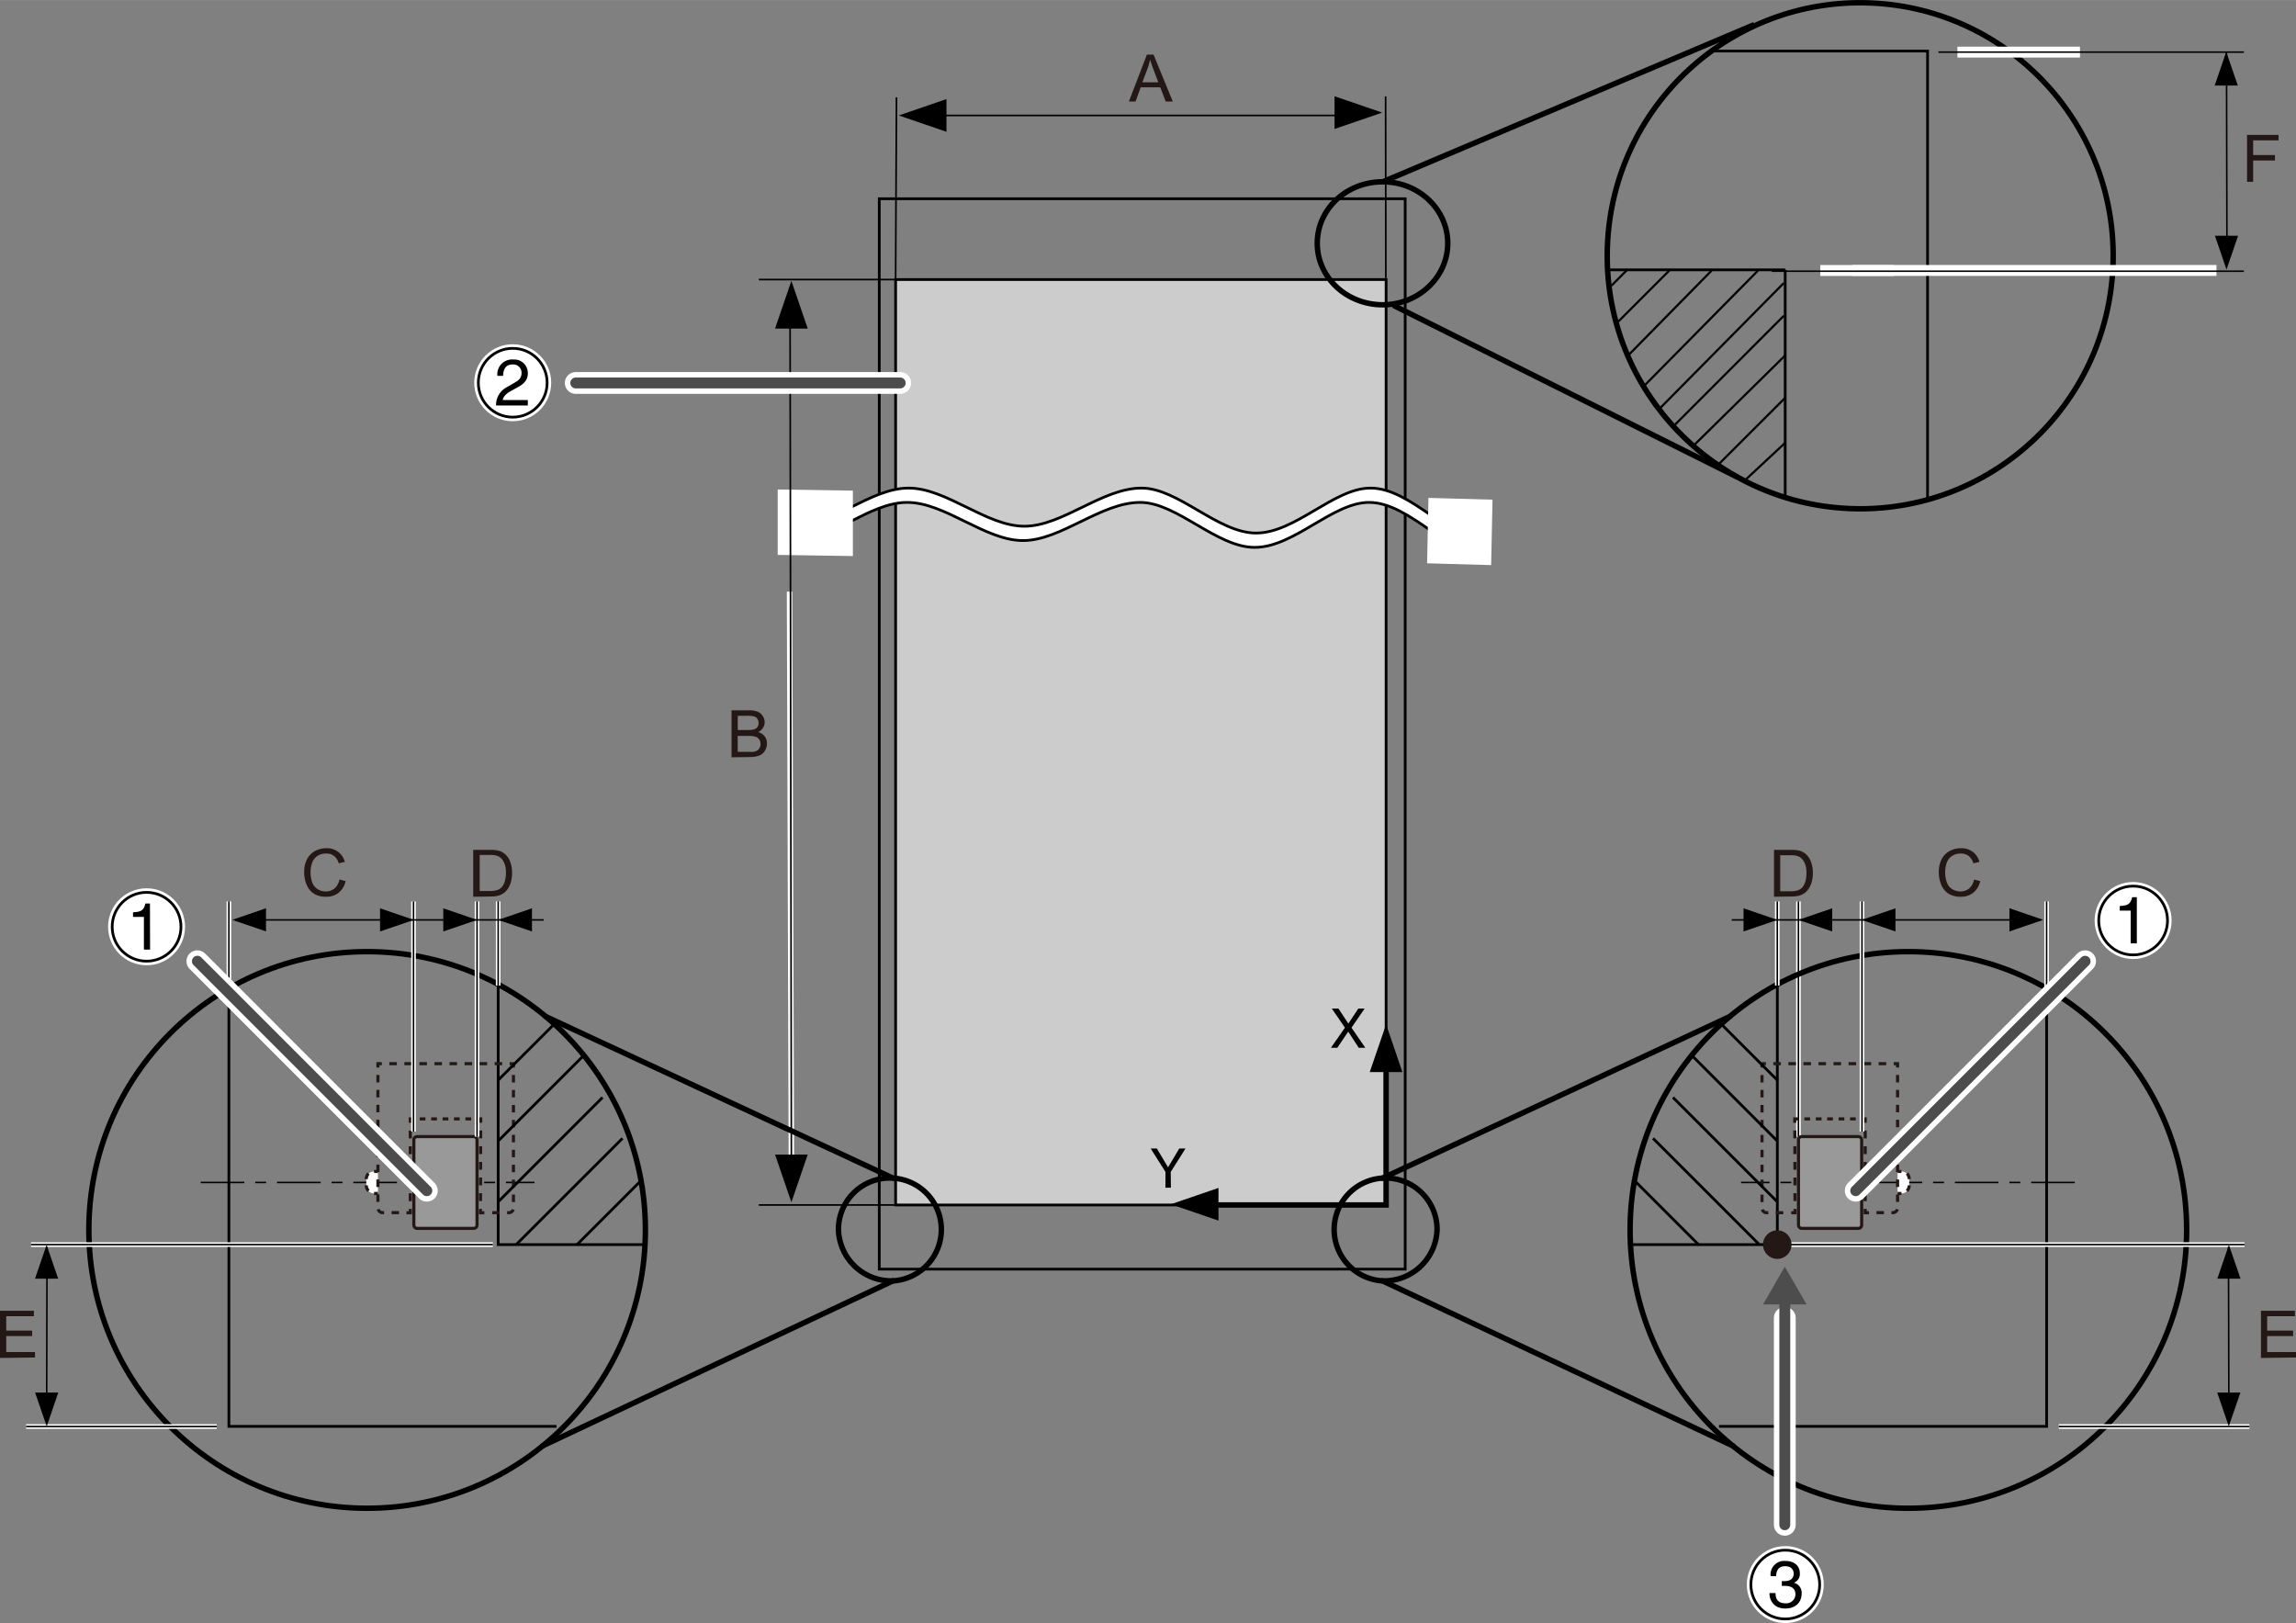 <svg xmlns="http://www.w3.org/2000/svg" width="148.59mm" height="105.03mm" viewBox="0 0 421.2 297.71"><rect x="0" y="0" width="421.2" height="297.71" fill="#808080" stroke="none"/><defs><style>.cls-1,.cls-10,.cls-11,.cls-12,.cls-14,.cls-15,.cls-16,.cls-17,.cls-18,.cls-19,.cls-20,.cls-21,.cls-22,.cls-23,.cls-24,.cls-25,.cls-26,.cls-27,.cls-28,.cls-3,.cls-32,.cls-33,.cls-6,.cls-7,.cls-8,.cls-9{fill:none;}.cls-1,.cls-10,.cls-12,.cls-2,.cls-3,.cls-4,.cls-7,.cls-8,.cls-9{stroke:#000;}.cls-1,.cls-2,.cls-4{stroke-width:0.5px;}.cls-2{fill:#ccc;}.cls-3{stroke-width:0.3px;}.cls-31,.cls-4,.cls-5{fill:#fff;}.cls-11,.cls-13,.cls-14,.cls-31,.cls-32,.cls-6{stroke:#fff;}.cls-32,.cls-33,.cls-8{stroke-linecap:round;}.cls-8{stroke-linejoin:round;}.cls-10,.cls-9{stroke-width:0.28px;}.cls-10{stroke-dasharray:8 2 2 2;}.cls-11{stroke-width:0.85px;}.cls-12{stroke-width:0.4px;}.cls-13,.cls-14,.cls-33{stroke-width:2px;}.cls-15,.cls-16,.cls-17,.cls-18,.cls-19,.cls-20,.cls-21,.cls-22,.cls-23,.cls-24,.cls-25,.cls-26,.cls-27,.cls-28,.cls-29{stroke:#231815;stroke-width:0.57px;}.cls-16{stroke-dasharray:1.13 1.13 1.13 1.13;}.cls-17{stroke-dasharray:1.05 1.05 1.05 1.05;}.cls-18{stroke-dasharray:1.05 1.05 1.05 1.05 1.05 1.05;}.cls-19{stroke-dasharray:1.44 1.44 1.44 1.44;}.cls-20{stroke-dasharray:1.44 1.44 1.44 1.44 1.44 1.44;}.cls-21{stroke-dasharray:1.37 1.37 1.37 1.37;}.cls-22{stroke-dasharray:1.37 1.37 1.37 1.37 1.37 1.37;}.cls-23{stroke-dasharray:1.38 1.38 1.38 1.38;}.cls-24{stroke-dasharray:1.38 1.38 1.38 1.38 1.38 1.38;}.cls-25{stroke-dasharray:1.37 1.37 1.37 1.37;}.cls-26{stroke-dasharray:1.37 1.37 1.37 1.37 1.37 1.37;}.cls-27{stroke-dasharray:1.44 1.44 1.44 1.44;}.cls-28{stroke-dasharray:1.44 1.44 1.44 1.44 1.44 1.44;}.cls-29{fill:#999;}.cls-30{fill:#231815;}.cls-31{stroke-width:1.5px;}.cls-32,.cls-33{stroke-miterlimit:10;}.cls-32{stroke-width:4px;}.cls-33{stroke:#4d4d4d;}.cls-34{fill:#4d4d4d;}</style></defs><g id="レイヤ_1" data-name="レイヤ－ 1"><rect class="cls-1" x="161.3" y="36.45" width="96.48" height="196.34"/><rect class="cls-2" x="164.3" y="51.27" width="89.98" height="169.75"/><line class="cls-3" x1="164.3" y1="51.27" x2="164.46" y2="17.84"/><path d="M252.46,193.75h-1.2l-1.93-2.95-2,2.95h-1.17l2.57-3.68-2.41-3.5h1.22l1.82,2.75,1.82-2.75h1.16l-2.41,3.5Z" transform="translate(-2 -1.57)"/><path d="M216.8,219.42h-1v-2.9l-2.71-4.29h1.13l2.06,3.45,2.06-3.45h1.14l-2.71,4.29Z" transform="translate(-2 -1.57)"/><polygon points="253.57 20.65 244.82 17.65 244.82 23.65 253.57 20.65"/><line class="cls-3" x1="168.01" y1="21.17" x2="245.36" y2="21.17"/><polygon points="164.88 21.17 173.63 18.17 173.63 24.17 164.88 21.17"/><line class="cls-3" x1="254.23" y1="51.02" x2="254.19" y2="17.67"/><line class="cls-3" x1="139.2" y1="221.02" x2="164.3" y2="221.02"/><line class="cls-3" x1="139.2" y1="51.27" x2="164.3" y2="51.27"/><path class="cls-4" d="M274.92,103.72v-2.88c-7,0-14-9.75-21.5-9.75-6.75,0-13.75,8.25-21,8.25-7,0-14.25-8.25-21-8.25-7.25,0-14.5,7-21.5,7s-14.25-7-21.25-7-14,7-21.25,7v2.63c7.27,0,14-7,21-7s14.25,7,21.25,7,14.25-7,21.5-7c6.75,0,14,8.25,21,8.25,7.25,0,14.25-8.25,21-8.25C260.67,93.72,267.92,103.72,274.92,103.72Z" transform="translate(-2 -1.57)"/><polygon class="cls-5" points="156.46 101.99 156.46 89.99 142.67 89.78 142.67 101.78 156.46 101.99"/><polygon class="cls-5" points="273.55 103.65 273.8 91.65 262.05 91.32 261.8 103.32 273.55 103.65"/><line class="cls-6" x1="144.84" y1="108.52" x2="145.18" y2="213.52"/><polygon points="145.18 220.52 142.18 211.77 148.18 211.77 145.18 220.52"/><polygon points="145.18 51.52 142.18 60.27 148.18 60.27 145.18 51.52"/><line class="cls-3" x1="144.94" y1="59.13" x2="145.18" y2="213.52"/><polygon points="214.78 220.89 223.53 217.89 223.53 223.89 214.78 220.89"/><polygon points="254.28 187.89 257.27 196.64 251.28 196.64 254.28 187.89"/><polyline class="cls-7" points="254.28 194.64 254.28 221.02 222.65 221.02"/></g><g id="レイヤー_3" data-name="レイヤー 3"><circle class="cls-8" cx="67.35" cy="225.6" r="51.05"/><path class="cls-7" d="M165.81,236.51a9.44,9.44,0,1,0-10-9.43A9.71,9.71,0,0,0,165.81,236.51Z" transform="translate(-2 -1.57)"/><polyline class="cls-1" points="41.99 182.73 41.99 261.63 102.09 261.63"/><line class="cls-9" x1="8.63" y1="228.34" x2="8.55" y2="261.21"/><polyline class="cls-1" points="118.41 228.29 91.39 228.29 91.39 180.78"/><line class="cls-10" x1="36.82" y1="216.89" x2="98.05" y2="216.89"/><line class="cls-11" x1="5.68" y1="228.29" x2="90.41" y2="228.29"/><line class="cls-9" x1="5.68" y1="228.29" x2="90.41" y2="228.29"/><line class="cls-11" x1="39.76" y1="261.66" x2="4.79" y2="261.66"/><line class="cls-9" x1="39.76" y1="261.66" x2="4.79" y2="261.66"/><path class="cls-7" d="M255.65,57.47c-6.6,0-12-5-12-11.28s5.35-11.28,12-11.28S267.59,40,267.59,46.19,262.24,57.47,255.65,57.47Z" transform="translate(-2 -1.57)"/><circle class="cls-7" cx="343.26" cy="48.47" r="46.41" transform="translate(278.57 387.86) rotate(-87.62)"/><polyline class="cls-1" points="353.61 91.46 353.61 9.36 314.58 9.36"/><line class="cls-1" x1="327.49" y1="49.49" x2="327.49" y2="90.99"/><line class="cls-1" x1="295.1" y1="49.49" x2="327.49" y2="49.49"/><line class="cls-12" x1="327.49" y1="81.22" x2="320.22" y2="87.99"/><line class="cls-12" x1="327.49" y1="72.96" x2="315.21" y2="85.23"/><line class="cls-12" x1="327.49" y1="65.19" x2="310.95" y2="81.47"/><line class="cls-12" x1="327.23" y1="57.93" x2="307.2" y2="77.97"/><line class="cls-12" x1="327.23" y1="51.92" x2="304.44" y2="74.96"/><line class="cls-12" x1="322.48" y1="49.65" x2="301.69" y2="70.7"/><line class="cls-12" x1="313.97" y1="49.65" x2="298.93" y2="64.94"/><line class="cls-12" x1="306.24" y1="49.61" x2="296.8" y2="59.05"/><line class="cls-12" x1="298.56" y1="49.44" x2="295.63" y2="52.38"/><line class="cls-9" x1="408.53" y1="43.82" x2="408.45" y2="9.65"/><polygon points="408.45 49.44 410.58 43.24 406.33 43.24 408.45 49.44"/><line class="cls-13" x1="339.8" y1="49.6" x2="406.61" y2="49.6"/><line class="cls-7" x1="318.82" y1="87.56" x2="255.59" y2="55.99"/><polygon points="408.4 9.49 410.53 15.69 406.28 15.69 408.4 9.49"/><line class="cls-14" x1="359.09" y1="9.55" x2="381.57" y2="9.55"/><line class="cls-9" x1="355.61" y1="9.55" x2="411.64" y2="9.55"/><line class="cls-14" x1="333.93" y1="49.61" x2="347.45" y2="49.61"/><line class="cls-9" x1="325.01" y1="49.74" x2="411.64" y2="49.74"/><line class="cls-7" x1="321.82" y1="4.51" x2="253.65" y2="33.35"/><path class="cls-5" d="M71.33,220.47h-.71a1.43,1.43,0,0,1-1.42-1.42v-1.19a1.43,1.43,0,0,1,1.42-1.42h.71" transform="translate(-2 -1.57)"/><line class="cls-15" x1="69.33" y1="218.91" x2="68.62" y2="218.91"/><path class="cls-16" d="M69.61,220a1.4,1.4,0,0,1-.41-1v-1.19a1.43,1.43,0,0,1,.62-1.17" transform="translate(-2 -1.57)"/><line class="cls-15" x1="68.62" y1="214.87" x2="69.33" y2="214.87"/><polyline class="cls-15" points="88.18 205.94 88.19 205.23 87.48 205.23"/><line class="cls-17" x1="86.43" y1="205.23" x2="82.77" y2="205.23"/><line class="cls-18" x1="82.25" y1="205.23" x2="76.5" y2="205.23"/><polyline class="cls-15" points="75.98 205.23 75.27 205.23 75.27 205.94"/><line class="cls-19" x1="75.27" y1="207.37" x2="75.27" y2="212.4"/><line class="cls-20" x1="75.27" y1="213.12" x2="75.27" y2="221.02"/><polyline class="cls-15" points="75.27 221.74 75.27 222.45 74.56 222.45"/><path class="cls-21" d="M75.2,224h-3a.86.86,0,0,1-.86-.85v-.45" transform="translate(-2 -1.57)"/><line class="cls-22" x1="69.33" y1="220.46" x2="69.33" y2="196.49"/><polyline class="cls-15" points="69.33 195.81 69.33 195.1 70.04 195.1"/><line class="cls-23" x1="71.42" y1="195.1" x2="76.25" y2="195.1"/><line class="cls-24" x1="76.94" y1="195.1" x2="92.8" y2="195.1"/><polyline class="cls-15" points="93.49 195.1 94.19 195.1 94.19 195.81"/><line class="cls-25" x1="94.19" y1="197.18" x2="94.19" y2="201.99"/><path class="cls-26" d="M96.19,204.25v18.91a.85.85,0,0,1-.85.85h-3.8" transform="translate(-2 -1.57)"/><polyline class="cls-15" points="88.85 222.45 88.14 222.45 88.14 221.74"/><line class="cls-27" x1="88.15" y1="220.3" x2="88.16" y2="215.28"/><line class="cls-28" x1="88.16" y1="214.56" x2="88.18" y2="206.66"/><rect class="cls-29" x="75.92" y="208.48" width="11.59" height="16.83" rx="0.57"/><line class="cls-11" x1="75.86" y1="207.56" x2="75.86" y2="165.34"/><line class="cls-9" x1="75.86" y1="207.56" x2="75.86" y2="165.34"/><line class="cls-11" x1="41.99" y1="182.73" x2="41.99" y2="165.34"/><line class="cls-9" x1="41.99" y1="182.73" x2="41.99" y2="165.34"/><line class="cls-11" x1="91.39" y1="180.78" x2="91.39" y2="165.34"/><line class="cls-9" x1="91.39" y1="180.78" x2="91.39" y2="165.34"/><line class="cls-11" x1="87.51" y1="208.48" x2="87.51" y2="165.34"/><line class="cls-9" x1="87.51" y1="208.48" x2="87.51" y2="165.34"/><line class="cls-11" x1="329.92" y1="208.48" x2="329.92" y2="165.34"/><line class="cls-9" x1="329.92" y1="208.48" x2="329.92" y2="165.34"/><path class="cls-7" d="M155.39,228.54" transform="translate(-2 -1.57)"/><line class="cls-1" x1="91.31" y1="198.2" x2="101.55" y2="187.97"/><line class="cls-1" x1="91.39" y1="209.28" x2="107.15" y2="193.52"/><line class="cls-1" x1="91.47" y1="220.36" x2="110.53" y2="201.3"/><line class="cls-1" x1="94.74" y1="228.24" x2="114.19" y2="208.8"/><line class="cls-1" x1="105.75" y1="228.39" x2="117.62" y2="216.52"/><line class="cls-8" x1="163.81" y1="216.09" x2="100.1" y2="186.45"/><line class="cls-8" x1="163.81" y1="234.94" x2="99.55" y2="265.2"/><line class="cls-9" x1="43.12" y1="168.73" x2="99.74" y2="168.73"/><polygon points="91.39 168.73 97.59 170.85 97.59 166.6 91.39 168.73"/><polygon points="75.92 168.73 69.72 170.85 69.72 166.6 75.92 168.73"/><polygon points="87.52 168.73 81.32 170.85 81.32 166.6 87.52 168.73"/><polygon points="42.61 168.72 48.8 170.84 48.8 166.59 42.61 168.72"/><polygon points="8.55 228.34 6.42 234.54 10.67 234.54 8.55 228.34"/><polygon points="8.57 261.63 6.44 255.43 10.69 255.43 8.57 261.63"/><circle class="cls-8" cx="350.09" cy="225.6" r="51.05"/><path class="cls-7" d="M255.63,236.51a9.44,9.44,0,1,1,10-9.43A9.71,9.71,0,0,1,255.63,236.51Z" transform="translate(-2 -1.57)"/><polyline class="cls-1" points="375.45 182.73 375.45 261.63 315.35 261.63"/><line class="cls-9" x1="408.81" y1="228.34" x2="408.89" y2="261.21"/><polyline class="cls-1" points="299.03 228.29 326.05 228.29 326.05 180.78"/><line class="cls-10" x1="380.62" y1="216.89" x2="319.39" y2="216.89"/><line class="cls-11" x1="411.75" y1="228.29" x2="327.03" y2="228.29"/><line class="cls-9" x1="411.75" y1="228.29" x2="327.03" y2="228.29"/><line class="cls-11" x1="377.68" y1="261.66" x2="412.65" y2="261.66"/><line class="cls-9" x1="377.68" y1="261.66" x2="412.65" y2="261.66"/><path class="cls-5" d="M350.11,220.47h.71a1.43,1.43,0,0,0,1.42-1.42v-1.19a1.43,1.43,0,0,0-1.42-1.42h-.71" transform="translate(-2 -1.57)"/><line class="cls-15" x1="348.11" y1="218.91" x2="348.82" y2="218.91"/><path class="cls-16" d="M351.83,220a1.4,1.4,0,0,0,.41-1v-1.19a1.43,1.43,0,0,0-.62-1.17" transform="translate(-2 -1.57)"/><line class="cls-15" x1="348.82" y1="214.87" x2="348.11" y2="214.87"/><polyline class="cls-15" points="329.25 205.94 329.25 205.23 329.96 205.23"/><line class="cls-17" x1="331.01" y1="205.23" x2="334.66" y2="205.23"/><line class="cls-18" x1="335.19" y1="205.23" x2="340.93" y2="205.23"/><polyline class="cls-15" points="341.46 205.23 342.17 205.23 342.17 205.94"/><line class="cls-19" x1="342.17" y1="207.37" x2="342.17" y2="212.4"/><line class="cls-20" x1="342.17" y1="213.12" x2="342.17" y2="221.02"/><polyline class="cls-15" points="342.17 221.74 342.17 222.45 342.87 222.45"/><path class="cls-21" d="M346.24,224h3a.86.86,0,0,0,.86-.85v-.45" transform="translate(-2 -1.57)"/><line class="cls-22" x1="348.11" y1="220.46" x2="348.11" y2="196.49"/><polyline class="cls-15" points="348.11 195.81 348.11 195.1 347.4 195.1"/><line class="cls-23" x1="346.02" y1="195.1" x2="341.19" y2="195.1"/><line class="cls-24" x1="340.5" y1="195.1" x2="324.64" y2="195.1"/><polyline class="cls-15" points="323.95 195.1 323.24 195.1 323.24 195.81"/><line class="cls-25" x1="323.24" y1="197.18" x2="323.24" y2="201.99"/><path class="cls-26" d="M325.24,204.25v18.91a.86.86,0,0,0,.86.85h3.8" transform="translate(-2 -1.57)"/><polyline class="cls-15" points="328.59 222.45 329.3 222.45 329.3 221.74"/><line class="cls-27" x1="329.29" y1="220.3" x2="329.28" y2="215.28"/><line class="cls-28" x1="329.28" y1="214.56" x2="329.26" y2="206.66"/><rect class="cls-29" x="331.94" y="210.04" width="11.59" height="16.83" rx="0.57" transform="translate(673.46 435.35) rotate(-180)"/><line class="cls-11" x1="341.58" y1="207.56" x2="341.58" y2="165.34"/><line class="cls-9" x1="341.58" y1="207.56" x2="341.58" y2="165.34"/><line class="cls-11" x1="375.45" y1="182.73" x2="375.45" y2="165.34"/><line class="cls-9" x1="375.45" y1="182.73" x2="375.45" y2="165.34"/><line class="cls-11" x1="326.04" y1="180.78" x2="326.04" y2="165.34"/><line class="cls-9" x1="326.04" y1="180.78" x2="326.04" y2="165.34"/><path class="cls-7" d="M266.05,228.54" transform="translate(-2 -1.57)"/><line class="cls-1" x1="326.12" y1="198.2" x2="315.89" y2="187.97"/><line class="cls-1" x1="326.04" y1="209.28" x2="310.29" y2="193.52"/><line class="cls-1" x1="325.97" y1="220.36" x2="306.91" y2="201.3"/><line class="cls-1" x1="322.7" y1="228.24" x2="303.25" y2="208.8"/><line class="cls-1" x1="311.69" y1="228.39" x2="299.82" y2="216.52"/><line class="cls-8" x1="253.63" y1="216.09" x2="317.34" y2="186.45"/><line class="cls-8" x1="253.63" y1="234.94" x2="317.89" y2="265.2"/><line class="cls-9" x1="374.32" y1="168.73" x2="317.69" y2="168.73"/><polygon points="326.05 168.73 319.85 170.85 319.85 166.6 326.05 168.73"/><polygon points="341.52 168.73 347.72 170.85 347.72 166.6 341.52 168.73"/><polygon points="329.92 168.73 336.12 170.85 336.12 166.6 329.92 168.73"/><polygon points="374.83 168.72 368.63 170.84 368.63 166.59 374.83 168.72"/><polygon points="408.89 228.34 411.02 234.54 406.77 234.54 408.89 228.34"/><polygon points="408.87 261.63 411 255.43 406.75 255.43 408.87 261.63"/><circle class="cls-30" cx="326.04" cy="228.29" r="2.62"/></g><g id="レイヤー_1" data-name="レイヤー 1"><circle class="cls-31" cx="26.89" cy="169.99" r="6.31"/><path d="M29.53,175.75H28.4v-6h-2v-.84c1.38-.1,1.94-.23,2.28-1.62h.83Z" transform="translate(-2 -1.57)"/><circle class="cls-1" cx="26.89" cy="169.99" r="6.31"/><circle class="cls-31" cx="94.06" cy="70.2" r="6.31"/><path d="M93.25,70.51a2.7,2.7,0,0,1,2.93-3A2.48,2.48,0,0,1,98.83,70c0,1.52-1,2.16-2.27,2.83l-.88.48c-1.16.64-1.41,1.31-1.46,1.63h4.61v1H93a3.68,3.68,0,0,1,2-3.37l1.12-.65c.91-.52,1.56-.87,1.56-2A1.52,1.52,0,0,0,96,68.42c-1.6,0-1.68,1.5-1.71,2.09Z" transform="translate(-2 -1.57)"/><circle class="cls-1" cx="94.06" cy="70.2" r="6.31"/><circle class="cls-31" cx="327.51" cy="290.65" r="6.31"/><path d="M328.87,291.58l.56,0c.82,0,1.62-.33,1.62-1.39,0-.51-.31-1.34-1.57-1.34-1.51,0-1.61,1.23-1.66,1.82h-1a2.5,2.5,0,0,1,2.74-2.78c1.65,0,2.62.95,2.62,2.24a1.72,1.72,0,0,1-1.08,1.75v0a1.9,1.9,0,0,1,1.41,2c0,1.39-.89,2.73-3.05,2.73a3.31,3.31,0,0,1-1.57-.38,2.73,2.73,0,0,1-1.27-2.45h1.1c0,.8.23,1.87,1.81,1.87a1.67,1.67,0,0,0,1.84-1.64c0-1.42-1.25-1.55-2-1.55h-.49Z" transform="translate(-2 -1.57)"/><circle class="cls-1" cx="327.51" cy="290.65" r="6.31"/><line class="cls-32" x1="327.42" y1="241.73" x2="327.42" y2="279.68"/><line class="cls-33" x1="327.42" y1="238.09" x2="327.42" y2="279.68"/><polygon class="cls-34" points="323.43 239.26 327.42 232.34 331.42 239.26 323.43 239.26"/><line class="cls-32" x1="78.3" y1="218.4" x2="36.21" y2="176.31"/><line class="cls-33" x1="78.3" y1="218.4" x2="36.21" y2="176.31"/><line class="cls-32" x1="165.14" y1="70.24" x2="105.62" y2="70.24"/><line class="cls-33" x1="165.14" y1="70.24" x2="105.62" y2="70.24"/><path class="cls-30" d="M209.09,20.19l3.31-8.61h1.22l3.53,8.61h-1.3l-1-2.61h-3.59l-.95,2.61Zm2.48-3.53h2.92l-.9-2.39c-.27-.72-.47-1.32-.61-1.78a10.84,10.84,0,0,1-.46,1.64Z" transform="translate(-2 -1.57)"/><path class="cls-30" d="M136.2,140.47v-8.61h3.23a4.1,4.1,0,0,1,1.58.26,2,2,0,0,1,.93.8,2.13,2.13,0,0,1,.34,1.14,1.93,1.93,0,0,1-.3,1,2.19,2.19,0,0,1-.9.79,2.22,2.22,0,0,1,1.2.78,2.09,2.09,0,0,1,.42,1.3,2.49,2.49,0,0,1-.26,1.12,2.2,2.2,0,0,1-.63.81,2.63,2.63,0,0,1-.94.42,5.52,5.52,0,0,1-1.39.15Zm1.14-5h1.86a4.38,4.38,0,0,0,1.08-.1,1.26,1.26,0,0,0,.66-.43,1.21,1.21,0,0,0,.22-.75,1.38,1.38,0,0,0-.21-.76,1,1,0,0,0-.58-.44,4.46,4.46,0,0,0-1.31-.13h-1.72Zm0,4h2.14a4.72,4.72,0,0,0,.78,0,1.84,1.84,0,0,0,.65-.24,1.25,1.25,0,0,0,.44-.47,1.57,1.57,0,0,0,.17-.73,1.41,1.41,0,0,0-.25-.84,1.27,1.27,0,0,0-.68-.49,4.07,4.07,0,0,0-1.26-.15h-2Z" transform="translate(-2 -1.57)"/><path class="cls-30" d="M64.27,162.89l1.14.29a3.86,3.86,0,0,1-1.29,2.14,3.56,3.56,0,0,1-2.28.73,4.13,4.13,0,0,1-2.26-.56,3.63,3.63,0,0,1-1.33-1.64,6,6,0,0,1-.45-2.31,5.12,5.12,0,0,1,.51-2.35,3.57,3.57,0,0,1,1.46-1.52,4.37,4.37,0,0,1,2.09-.52,3.5,3.5,0,0,1,2.17.66,3.42,3.42,0,0,1,1.23,1.85l-1.12.26a2.64,2.64,0,0,0-.87-1.36,2.29,2.29,0,0,0-1.43-.43,2.83,2.83,0,0,0-1.66.47,2.52,2.52,0,0,0-.94,1.28,5.14,5.14,0,0,0-.27,1.65,5.36,5.36,0,0,0,.32,1.92,2.35,2.35,0,0,0,1,1.22,2.78,2.78,0,0,0,1.46.41,2.48,2.48,0,0,0,1.62-.55A2.88,2.88,0,0,0,64.27,162.89Z" transform="translate(-2 -1.57)"/><path class="cls-30" d="M88.81,166.05v-8.6h3a7.34,7.34,0,0,1,1.53.12,2.82,2.82,0,0,1,1.26.62,3.37,3.37,0,0,1,1,1.47,5.63,5.63,0,0,1,.34,2,6.06,6.06,0,0,1-.23,1.74,4,4,0,0,1-.59,1.25,2.89,2.89,0,0,1-.78.78,3.24,3.24,0,0,1-1,.44,6.31,6.31,0,0,1-1.38.14ZM90,165h1.84a4.7,4.7,0,0,0,1.34-.16,2,2,0,0,0,.77-.45,2.68,2.68,0,0,0,.63-1.09,5.25,5.25,0,0,0,.23-1.65,4,4,0,0,0-.45-2.08,2.2,2.2,0,0,0-1.07-1,4.41,4.41,0,0,0-1.48-.18H90Z" transform="translate(-2 -1.57)"/><path class="cls-30" d="M364.14,162.89l1.13.29a3.79,3.79,0,0,1-1.28,2.14,3.56,3.56,0,0,1-2.28.73,4.13,4.13,0,0,1-2.26-.56,3.57,3.57,0,0,1-1.33-1.64,6,6,0,0,1-.45-2.31,5.12,5.12,0,0,1,.51-2.35,3.57,3.57,0,0,1,1.46-1.52,4.35,4.35,0,0,1,2.09-.52,3.52,3.52,0,0,1,2.17.66,3.42,3.42,0,0,1,1.23,1.85l-1.12.26a2.64,2.64,0,0,0-.87-1.36,2.29,2.29,0,0,0-1.43-.43,2.81,2.81,0,0,0-1.66.47,2.52,2.52,0,0,0-.94,1.28,5.14,5.14,0,0,0-.27,1.65,5.36,5.36,0,0,0,.32,1.92,2.35,2.35,0,0,0,1,1.22,2.78,2.78,0,0,0,1.46.41,2.48,2.48,0,0,0,1.62-.55A2.88,2.88,0,0,0,364.14,162.89Z" transform="translate(-2 -1.57)"/><path class="cls-30" d="M327.44,166.05v-8.6h3a7.34,7.34,0,0,1,1.53.12,2.77,2.77,0,0,1,1.26.62,3.37,3.37,0,0,1,1,1.47,5.63,5.63,0,0,1,.34,2,6.06,6.06,0,0,1-.23,1.74,4,4,0,0,1-.59,1.25,2.89,2.89,0,0,1-.78.78,3.24,3.24,0,0,1-1,.44,6.31,6.31,0,0,1-1.38.14Zm1.14-1h1.84a4.7,4.7,0,0,0,1.34-.16,2,2,0,0,0,.77-.45,2.68,2.68,0,0,0,.63-1.09,5.25,5.25,0,0,0,.23-1.65,4,4,0,0,0-.45-2.08,2.2,2.2,0,0,0-1.07-1,4.41,4.41,0,0,0-1.48-.18h-1.81Z" transform="translate(-2 -1.57)"/><path class="cls-30" d="M2,250.65V242H8.22v1H3.14v2.64H7.9v1H3.14v2.93H8.42v1Z" transform="translate(-2 -1.57)"/><path class="cls-30" d="M416.77,250.65V242H423v1h-5.09v2.64h4.76v1h-4.76v2.93h5.29v1Z" transform="translate(-2 -1.57)"/><path class="cls-30" d="M414.22,34.91v-8.6H420v1h-4.66V30h4v1h-4v3.91Z" transform="translate(-2 -1.57)"/><circle class="cls-31" cx="391.32" cy="168.84" r="6.31"/><path d="M394,174.6h-1.13v-6h-2v-.85c1.37-.09,1.94-.23,2.28-1.61H394Z" transform="translate(-2 -1.57)"/><circle class="cls-1" cx="391.32" cy="168.84" r="6.31"/><line class="cls-32" x1="340.43" y1="218.4" x2="382.51" y2="176.31"/><line class="cls-33" x1="340.43" y1="218.4" x2="382.51" y2="176.31"/></g></svg>